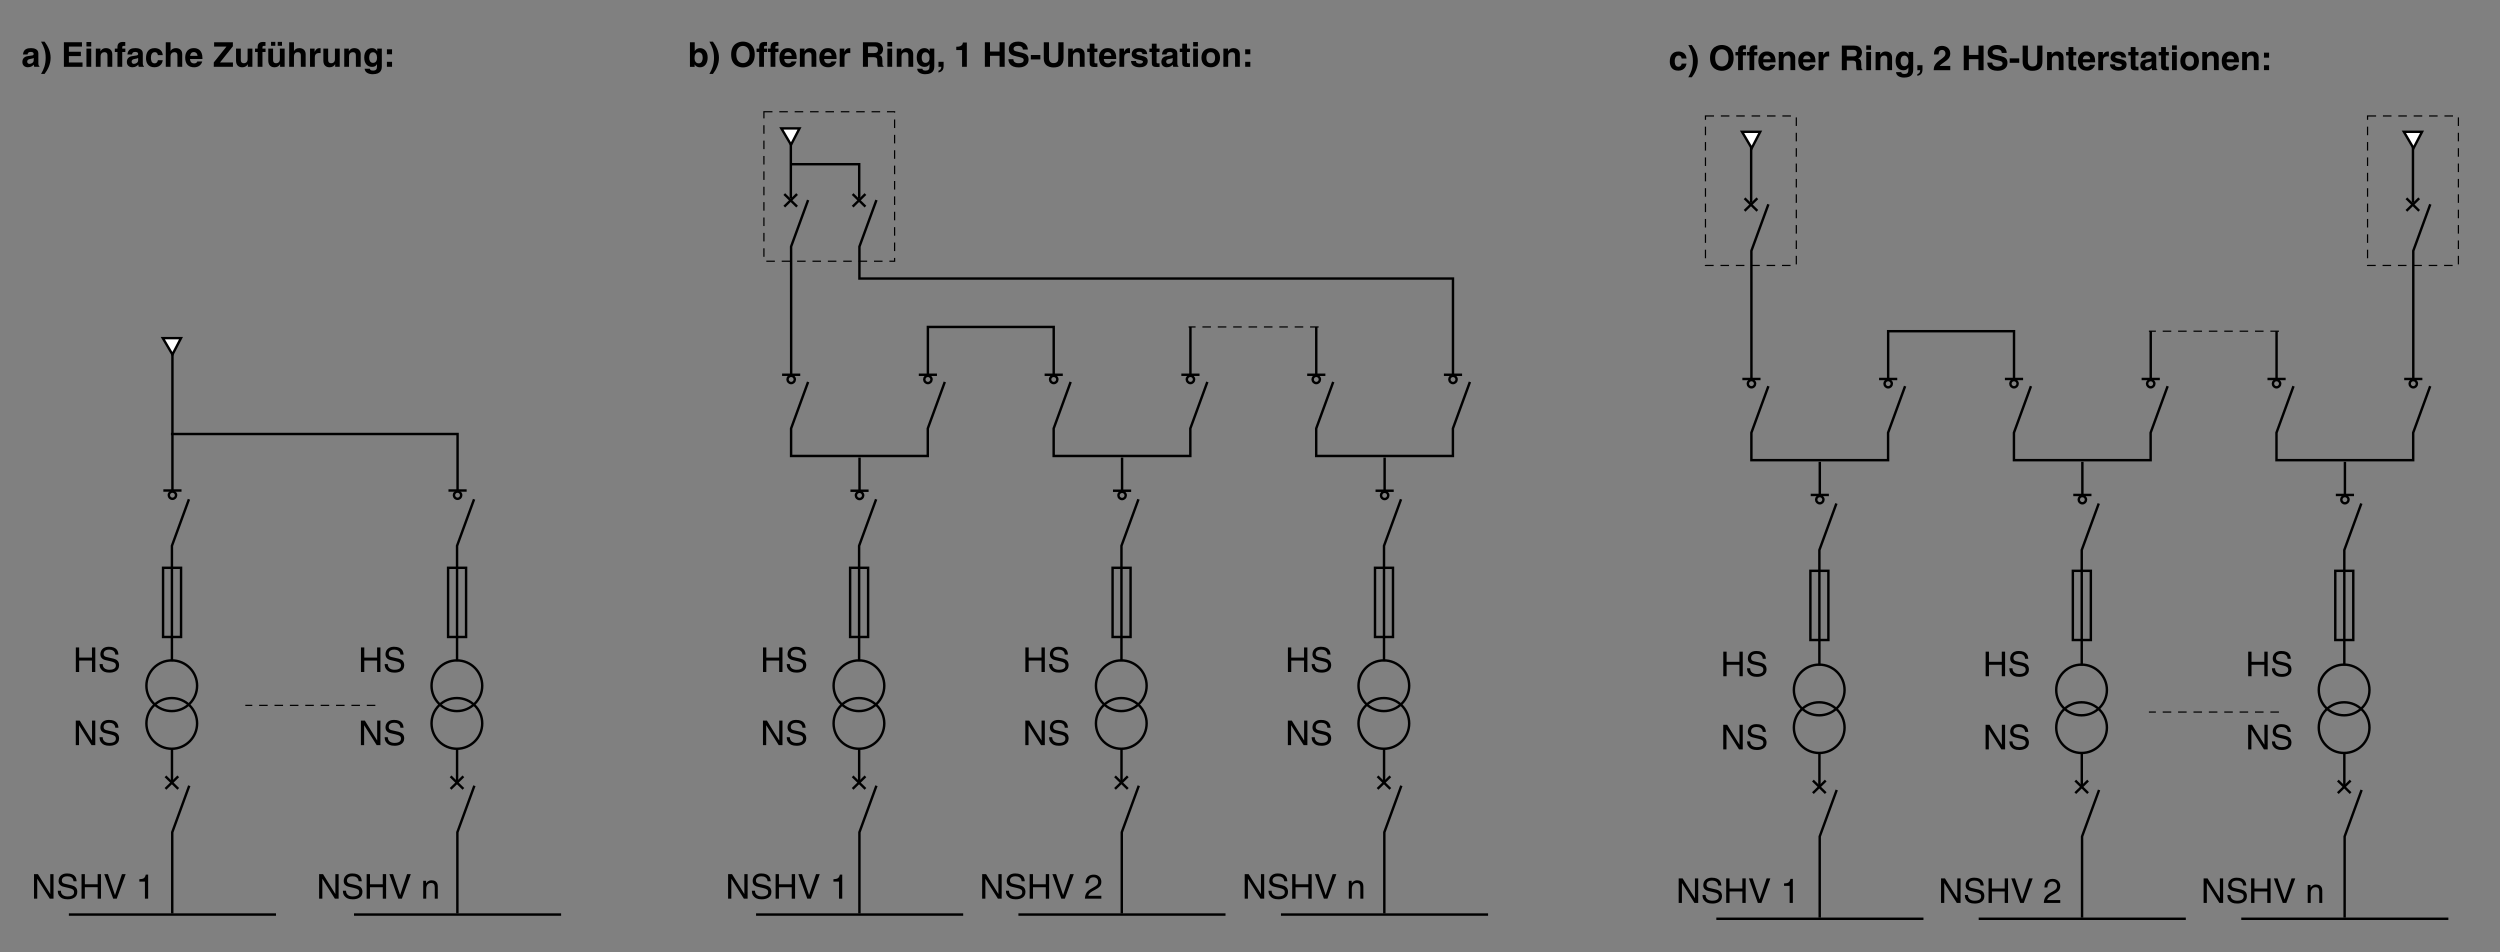 <?xml version="1.0" encoding="utf-8"?>
<!-- Generator: Adobe Illustrator 15.0.0, SVG Export Plug-In . SVG Version: 6.00 Build 0)  -->
<!DOCTYPE svg PUBLIC "-//W3C//DTD SVG 1.1//EN" "http://www.w3.org/Graphics/SVG/1.1/DTD/svg11.dtd">
<svg version="1.1" xmlns="http://www.w3.org/2000/svg" xmlns:xlink="http://www.w3.org/1999/xlink" x="0px" y="0px" width="1024px"
	 height="390px" viewBox="0 0 1024 390" style="enable-background:new 0 0 1024 390;" xml:space="preserve">
<rect x="0" y="0" width="1024" height="390" fill="#808080" stroke="none"/>
<style type="text/css">
<![CDATA[
	.st0{fill:none;stroke:#000000;stroke-width:0.5;stroke-miterlimit:3.864;stroke-dasharray:3.5,2.8;}
	.st1{fill:none;stroke:#000000;stroke-miterlimit:2.414;}
	.st2{fill:#FFFFFF;stroke:#000000;stroke-miterlimit:3.864;}
	.st3{fill:none;stroke:#000000;stroke-miterlimit:3.864;}
	.st4{fill:none;stroke:#000000;stroke-linecap:square;stroke-linejoin:bevel;stroke-miterlimit:2.414;}
]]>
</style>
<g id="Calque_1">
	<g>
		<line class="st3" x1="70.44" y1="306.69" x2="70.44" y2="320.55"/>
		<path class="st3" d="M59.97,280.88c0-5.73,4.65-10.38,10.38-10.38c5.73,0,10.38,4.64,10.38,10.38c0,5.73-4.65,10.38-10.38,10.38
			C64.62,291.26,59.97,286.61,59.97,280.88L59.97,280.88z"/>
		<path class="st3" d="M59.97,296.31c0-5.73,4.65-10.38,10.38-10.38c5.73,0,10.38,4.64,10.38,10.38c0,5.73-4.65,10.38-10.38,10.38
			C64.62,306.69,59.97,302.04,59.97,296.31L59.97,296.31z"/>
		<line class="st3" x1="67.77" y1="323.13" x2="73.01" y2="317.99"/>
		<line class="st3" x1="73.01" y1="323.13" x2="67.77" y2="317.99"/>
	</g>
	<polyline class="st3" points="77.52,321.83 70.55,340.9 70.55,374.15 	"/>
	<polyline class="st3" points="77.39,204.5 70.42,223.57 70.42,270.82 	"/>
	<g>
		<line class="st4" x1="70.63" y1="201.04" x2="70.63" y2="142.85"/>
		<line class="st1" x1="66.91" y1="200.91" x2="74.35" y2="200.91"/>
		<path class="st1" d="M70.63,201.34c0.82,0,1.49,0.67,1.49,1.49c0,0.82-0.66,1.49-1.49,1.49c-0.82,0-1.48-0.67-1.48-1.49
			C69.14,202.01,69.81,201.34,70.63,201.34z"/>
	</g>
	<line class="st2" x1="28.21" y1="374.6" x2="113.05" y2="374.6"/>
	<g>
		<line class="st3" x1="187.22" y1="306.69" x2="187.22" y2="320.55"/>
		<path class="st3" d="M176.76,280.88c0-5.73,4.65-10.38,10.38-10.38c5.73,0,10.38,4.64,10.38,10.38c0,5.73-4.65,10.38-10.38,10.38
			C181.4,291.26,176.76,286.61,176.76,280.88L176.76,280.88z"/>
		<path class="st3" d="M176.76,296.31c0-5.73,4.65-10.38,10.38-10.38c5.73,0,10.38,4.64,10.38,10.38c0,5.73-4.65,10.38-10.38,10.38
			C181.4,306.69,176.76,302.04,176.76,296.31L176.76,296.31z"/>
		<line class="st3" x1="184.56" y1="323.13" x2="189.8" y2="317.99"/>
		<line class="st3" x1="189.8" y1="323.13" x2="184.56" y2="317.99"/>
	</g>
	<polyline class="st3" points="194.31,321.83 187.34,340.9 187.34,374.15 	"/>
	<polyline class="st3" points="194.18,204.5 187.21,223.57 187.21,270.82 	"/>
	<g>
		<polyline class="st1" points="187.42,201.04 187.42,177.77 70.02,177.77 		"/>
		<line class="st1" x1="183.69" y1="200.91" x2="191.14" y2="200.91"/>
		<path class="st1" d="M187.41,201.34c0.82,0,1.49,0.67,1.49,1.49c0,0.82-0.66,1.49-1.49,1.49c-0.82,0-1.48-0.67-1.48-1.49
			C185.93,202.01,186.6,201.34,187.41,201.34z"/>
	</g>
	<line class="st2" x1="145" y1="374.6" x2="229.83" y2="374.6"/>
	<polygon class="st2" points="66.69,138.5 70.64,145.21 74.13,138.5 66.69,138.5 	"/>
	<g>
		<line class="st3" x1="351.91" y1="306.69" x2="351.91" y2="320.55"/>
		<path class="st3" d="M341.44,280.88c0-5.73,4.64-10.38,10.38-10.38c5.73,0,10.38,4.64,10.38,10.38c0,5.73-4.64,10.38-10.38,10.38
			C346.08,291.26,341.44,286.61,341.44,280.88L341.44,280.88z"/>
		<path class="st3" d="M341.44,296.31c0-5.73,4.64-10.38,10.38-10.38c5.73,0,10.38,4.64,10.38,10.38c0,5.73-4.64,10.38-10.38,10.38
			C346.08,306.69,341.44,302.04,341.44,296.31L341.44,296.31z"/>
		<line class="st3" x1="349.24" y1="323.13" x2="354.48" y2="317.99"/>
		<line class="st3" x1="354.48" y1="323.13" x2="349.24" y2="317.99"/>
	</g>
	<polyline class="st3" points="358.99,321.83 352.02,340.9 352.02,374.15 	"/>
	<polyline class="st3" points="358.86,204.5 351.89,223.57 351.89,270.82 	"/>
	<line class="st2" x1="309.68" y1="374.6" x2="394.52" y2="374.6"/>
	<polyline class="st3" points="331,156.44 324.03,175.51 324.03,186.76 380.02,186.76 380.02,175.51 386.99,156.44 	"/>
	<g>
		<line class="st1" x1="352.06" y1="187.42" x2="352.06" y2="201.13"/>
		<line class="st1" x1="348.34" y1="201" x2="355.78" y2="201"/>
		<path class="st1" d="M352.06,201.43c0.82,0,1.49,0.67,1.49,1.49c0,0.82-0.66,1.49-1.49,1.49c-0.82,0-1.48-0.67-1.48-1.49
			C350.57,202.1,351.24,201.43,352.06,201.43z"/>
	</g>
	<line class="st1" x1="376.34" y1="153.5" x2="383.78" y2="153.5"/>
	<path class="st1" d="M380.06,153.93c0.82,0,1.49,0.67,1.49,1.49c0,0.82-0.66,1.49-1.49,1.49c-0.82,0-1.48-0.67-1.48-1.49
		C378.57,154.6,379.24,153.93,380.06,153.93z"/>
	<g>
		<polyline class="st1" points="324.06,153.63 324.05,114.09 324.03,101.01 331,81.94 		"/>
		<line class="st1" x1="320.34" y1="153.5" x2="327.78" y2="153.5"/>
		<path class="st1" d="M324.06,153.93c0.82,0,1.49,0.67,1.49,1.49c0,0.82-0.66,1.49-1.49,1.49c-0.82,0-1.48-0.67-1.48-1.49
			C322.57,154.6,323.24,153.93,324.06,153.93z"/>
	</g>
	<g>
		<line class="st3" x1="459.37" y1="306.69" x2="459.37" y2="320.55"/>
		<path class="st3" d="M448.9,280.88c0-5.73,4.65-10.38,10.38-10.38c5.73,0,10.38,4.64,10.38,10.38c0,5.73-4.65,10.38-10.38,10.38
			C453.54,291.26,448.9,286.61,448.9,280.88L448.9,280.88z"/>
		<path class="st3" d="M448.9,296.31c0-5.73,4.65-10.38,10.38-10.38c5.73,0,10.38,4.64,10.38,10.38c0,5.73-4.65,10.38-10.38,10.38
			C453.54,306.69,448.9,302.04,448.9,296.31L448.9,296.31z"/>
		<line class="st3" x1="456.7" y1="323.13" x2="461.94" y2="317.99"/>
		<line class="st3" x1="461.94" y1="323.13" x2="456.7" y2="317.99"/>
	</g>
	<polyline class="st3" points="466.45,321.83 459.48,340.9 459.48,374.15 	"/>
	<polyline class="st3" points="466.32,204.5 459.35,223.57 459.35,270.82 	"/>
	<line class="st2" x1="417.14" y1="374.6" x2="501.97" y2="374.6"/>
	<polyline class="st3" points="438.54,156.44 431.58,175.51 431.58,186.76 487.56,186.76 487.56,175.51 494.53,156.44 	"/>
	<g>
		<line class="st1" x1="459.6" y1="187.42" x2="459.6" y2="201.13"/>
		<line class="st1" x1="455.88" y1="201" x2="463.32" y2="201"/>
		<path class="st1" d="M459.6,201.43c0.82,0,1.49,0.67,1.49,1.49c0,0.82-0.66,1.49-1.49,1.49c-0.82,0-1.48-0.67-1.48-1.49
			C458.11,202.1,458.78,201.43,459.6,201.43z"/>
	</g>
	<line class="st1" x1="483.88" y1="153.5" x2="491.32" y2="153.5"/>
	<path class="st1" d="M487.6,153.93c0.82,0,1.49,0.67,1.49,1.49c0,0.82-0.66,1.49-1.49,1.49c-0.82,0-1.48-0.67-1.48-1.49
		C486.11,154.6,486.78,153.93,487.6,153.93z"/>
	<polyline class="st1" points="431.6,153.63 431.6,133.92 413.21,133.92 398.41,133.92 380.06,133.92 380.06,153.63 	"/>
	<line class="st1" x1="427.88" y1="153.5" x2="435.32" y2="153.5"/>
	<path class="st1" d="M431.6,153.93c0.82,0,1.49,0.67,1.49,1.49c0,0.82-0.66,1.49-1.49,1.49c-0.82,0-1.48-0.67-1.48-1.49
		C430.11,154.6,430.78,153.93,431.6,153.93z"/>
	<g>
		<line class="st3" x1="566.91" y1="306.69" x2="566.91" y2="320.55"/>
		<path class="st3" d="M556.44,280.88c0-5.73,4.65-10.38,10.38-10.38c5.73,0,10.38,4.64,10.38,10.38c0,5.73-4.65,10.38-10.38,10.38
			C561.09,291.26,556.44,286.61,556.44,280.88L556.44,280.88z"/>
		<path class="st3" d="M556.44,296.31c0-5.73,4.65-10.38,10.38-10.38c5.73,0,10.38,4.64,10.38,10.38c0,5.73-4.65,10.38-10.38,10.38
			C561.09,306.69,556.44,302.04,556.44,296.31L556.44,296.31z"/>
		<line class="st3" x1="564.24" y1="323.13" x2="569.48" y2="317.99"/>
		<line class="st3" x1="569.48" y1="323.13" x2="564.24" y2="317.99"/>
	</g>
	<polyline class="st3" points="573.99,321.83 567.02,340.9 567.02,374.15 	"/>
	<polyline class="st3" points="573.86,204.5 566.89,223.57 566.89,270.82 	"/>
	<line class="st2" x1="524.68" y1="374.6" x2="609.52" y2="374.6"/>
	<polyline class="st3" points="546.09,156.44 539.12,175.51 539.12,186.76 595.11,186.76 595.11,175.51 602.08,156.44 	"/>
	<g>
		<line class="st1" x1="567.14" y1="187.42" x2="567.14" y2="201.13"/>
		<line class="st1" x1="563.42" y1="201" x2="570.87" y2="201"/>
		<path class="st1" d="M567.14,201.43c0.82,0,1.49,0.67,1.49,1.49c0,0.82-0.66,1.49-1.49,1.49c-0.82,0-1.48-0.67-1.48-1.49
			C565.66,202.1,566.32,201.43,567.14,201.43z"/>
	</g>
	<g>
		<polyline class="st1" points="595.14,153.63 595.14,114.09 352.02,114.09 352.02,101.01 358.99,81.94 		"/>
		<line class="st1" x1="591.42" y1="153.5" x2="598.87" y2="153.5"/>
		<path class="st1" d="M595.14,153.93c0.82,0,1.49,0.67,1.49,1.49c0,0.82-0.66,1.49-1.49,1.49c-0.82,0-1.48-0.67-1.48-1.49
			C593.66,154.6,594.32,153.93,595.14,153.93z"/>
	</g>
	<line class="st1" x1="487.6" y1="133.92" x2="487.6" y2="153.63"/>
	<line class="st1" x1="539.14" y1="153.63" x2="539.14" y2="133.92"/>
	<line class="st0" x1="540.11" y1="133.92" x2="486.85" y2="133.92"/>
	<line class="st1" x1="535.42" y1="153.5" x2="542.87" y2="153.5"/>
	<path class="st1" d="M539.14,153.93c0.82,0,1.49,0.67,1.49,1.49c0,0.82-0.66,1.49-1.49,1.49c-0.82,0-1.48-0.67-1.48-1.49
		C537.66,154.6,538.32,153.93,539.14,153.93z"/>
	<rect x="312.9" y="45.77" class="st0" width="53.53" height="61.23"/>
	<line class="st3" x1="321.24" y1="84.63" x2="326.48" y2="79.49"/>
	<line class="st3" x1="326.48" y1="84.63" x2="321.24" y2="79.49"/>
	<line class="st3" x1="323.93" y1="81.3" x2="323.93" y2="56.42"/>
	<line class="st3" x1="349.24" y1="84.63" x2="354.48" y2="79.49"/>
	<line class="st3" x1="354.48" y1="84.63" x2="349.24" y2="79.49"/>
	<polyline class="st3" points="351.93,81.3 351.93,67.26 323.93,67.26 	"/>
	<line class="st0" x1="153.74" y1="288.92" x2="100.48" y2="288.92"/>
	<polygon class="st2" points="320.04,52.59 324,59.3 327.48,52.59 320.04,52.59 	"/>
</g>
<g id="Calque_2">
	<rect x="66.79" y="232.57" class="st3" width="7.37" height="28.34"/>
	<rect x="183.54" y="232.57" class="st3" width="7.37" height="28.34"/>
	<rect x="348.21" y="232.57" class="st3" width="7.37" height="28.34"/>
	<rect x="455.71" y="232.57" class="st3" width="7.37" height="28.34"/>
	<rect x="563.2" y="232.57" class="st3" width="7.37" height="28.34"/>
	<g>
		<g>
			<g>
				<line class="st3" x1="745.24" y1="308.42" x2="745.24" y2="322.29"/>
				<path class="st3" d="M734.77,282.61c0-5.73,4.64-10.38,10.38-10.38c5.73,0,10.38,4.64,10.38,10.38
					c0,5.73-4.64,10.38-10.38,10.38C739.41,292.99,734.77,288.35,734.77,282.61L734.77,282.61z"/>
				<path class="st3" d="M734.77,298.04c0-5.73,4.64-10.38,10.38-10.38c5.73,0,10.38,4.64,10.38,10.38
					c0,5.73-4.64,10.38-10.38,10.38C739.41,308.42,734.77,303.78,734.77,298.04L734.77,298.04z"/>
				<line class="st3" x1="742.57" y1="324.86" x2="747.81" y2="319.72"/>
				<line class="st3" x1="747.81" y1="324.86" x2="742.57" y2="319.72"/>
			</g>
			<polyline class="st3" points="752.32,323.57 745.35,342.63 745.35,375.89 			"/>
			<polyline class="st3" points="752.19,206.23 745.22,225.3 745.22,272.55 			"/>
			<line class="st2" x1="703.01" y1="376.33" x2="787.85" y2="376.33"/>
			<polyline class="st3" points="724.34,158.17 717.37,177.24 717.37,188.49 773.36,188.49 773.36,177.24 780.33,158.17 			"/>
			<g>
				<line class="st1" x1="745.39" y1="189.16" x2="745.39" y2="202.86"/>
				<line class="st1" x1="741.67" y1="202.73" x2="749.11" y2="202.73"/>
				<path class="st1" d="M745.39,203.17c0.82,0,1.49,0.67,1.49,1.49s-0.66,1.49-1.49,1.49c-0.82,0-1.48-0.67-1.48-1.49
					S744.57,203.17,745.39,203.17z"/>
			</g>
			<line class="st1" x1="769.67" y1="155.23" x2="777.11" y2="155.23"/>
			<path class="st1" d="M773.39,155.67c0.82,0,1.49,0.67,1.49,1.49s-0.66,1.49-1.49,1.49c-0.82,0-1.48-0.67-1.48-1.49
				S772.57,155.67,773.39,155.67z"/>
			<g>
				<polyline class="st1" points="717.39,155.36 717.38,115.83 717.37,102.74 724.34,83.67 				"/>
				<line class="st1" x1="713.67" y1="155.23" x2="721.11" y2="155.23"/>
				<path class="st1" d="M717.39,155.67c0.82,0,1.49,0.67,1.49,1.49s-0.66,1.49-1.49,1.49c-0.82,0-1.48-0.67-1.48-1.49
					S716.57,155.67,717.39,155.67z"/>
			</g>
			<g>
				<line class="st3" x1="852.7" y1="308.42" x2="852.7" y2="322.29"/>
				<path class="st3" d="M842.23,282.61c0-5.73,4.65-10.38,10.38-10.38c5.73,0,10.38,4.64,10.38,10.38
					c0,5.73-4.65,10.38-10.38,10.38C846.88,292.99,842.23,288.35,842.23,282.61L842.23,282.61z"/>
				<path class="st3" d="M842.23,298.04c0-5.73,4.65-10.38,10.38-10.38c5.73,0,10.38,4.64,10.38,10.38
					c0,5.73-4.65,10.38-10.38,10.38C846.88,308.42,842.23,303.78,842.23,298.04L842.23,298.04z"/>
				<line class="st3" x1="850.04" y1="324.86" x2="855.27" y2="319.72"/>
				<line class="st3" x1="855.27" y1="324.86" x2="850.04" y2="319.72"/>
			</g>
			<polyline class="st3" points="859.78,323.57 852.81,342.63 852.81,375.89 			"/>
			<polyline class="st3" points="859.65,206.23 852.68,225.3 852.68,272.55 			"/>
			<line class="st2" x1="810.47" y1="376.33" x2="895.31" y2="376.33"/>
			<polyline class="st3" points="831.88,158.17 824.91,177.24 824.91,188.49 880.9,188.49 880.9,177.24 887.87,158.17 			"/>
			<g>
				<line class="st1" x1="852.94" y1="189.16" x2="852.94" y2="202.86"/>
				<line class="st1" x1="849.21" y1="202.73" x2="856.66" y2="202.73"/>
				<path class="st1" d="M852.93,203.17c0.82,0,1.49,0.67,1.49,1.49s-0.66,1.49-1.49,1.49c-0.82,0-1.48-0.67-1.48-1.49
					S852.12,203.17,852.93,203.17z"/>
			</g>
			<line class="st1" x1="877.21" y1="155.23" x2="884.66" y2="155.23"/>
			<path class="st1" d="M880.93,155.67c0.82,0,1.49,0.67,1.49,1.49s-0.66,1.49-1.49,1.49c-0.82,0-1.48-0.67-1.48-1.49
				S880.12,155.67,880.93,155.67z"/>
			<polyline class="st1" points="824.94,155.36 824.94,135.66 806.54,135.66 791.75,135.66 773.39,135.66 773.39,155.36 			"/>
			<line class="st1" x1="821.21" y1="155.23" x2="828.66" y2="155.23"/>
			<path class="st1" d="M824.93,155.67c0.82,0,1.49,0.67,1.49,1.49s-0.66,1.49-1.49,1.49c-0.82,0-1.48-0.67-1.48-1.49
				S824.12,155.67,824.93,155.67z"/>
			<g>
				<line class="st3" x1="960.24" y1="308.42" x2="960.24" y2="322.29"/>
				<path class="st3" d="M949.77,282.61c0-5.73,4.65-10.38,10.38-10.38c5.73,0,10.38,4.64,10.38,10.38
					c0,5.73-4.65,10.38-10.38,10.38C954.42,292.99,949.77,288.35,949.77,282.61L949.77,282.61z"/>
				<path class="st3" d="M949.77,298.04c0-5.73,4.65-10.38,10.38-10.38c5.73,0,10.38,4.64,10.38,10.38
					c0,5.73-4.65,10.38-10.38,10.38C954.42,308.42,949.77,303.78,949.77,298.04L949.77,298.04z"/>
				<line class="st3" x1="957.58" y1="324.86" x2="962.81" y2="319.72"/>
				<line class="st3" x1="962.81" y1="324.86" x2="957.58" y2="319.72"/>
			</g>
			<polyline class="st3" points="967.32,323.57 960.36,342.63 960.36,375.89 			"/>
			<polyline class="st3" points="967.2,206.23 960.23,225.3 960.23,272.55 			"/>
			<line class="st2" x1="918.02" y1="376.33" x2="1002.85" y2="376.33"/>
			<polyline class="st3" points="939.42,158.17 932.45,177.24 932.45,188.49 988.44,188.49 988.44,177.24 995.41,158.17 			"/>
			<g>
				<line class="st1" x1="960.48" y1="189.16" x2="960.48" y2="202.86"/>
				<line class="st1" x1="956.76" y1="202.73" x2="964.2" y2="202.73"/>
				<path class="st1" d="M960.47,203.17c0.82,0,1.49,0.67,1.49,1.49s-0.66,1.49-1.49,1.49c-0.82,0-1.48-0.67-1.48-1.49
					S959.66,203.17,960.47,203.17z"/>
			</g>
			<g>
				<polyline class="st1" points="988.48,155.36 988.48,115.83 988.48,115.83 988.48,102.74 995.45,83.67 				"/>
				<line class="st1" x1="984.76" y1="155.23" x2="992.2" y2="155.23"/>
				<path class="st1" d="M988.47,155.67c0.82,0,1.49,0.67,1.49,1.49s-0.66,1.49-1.49,1.49c-0.82,0-1.48-0.67-1.48-1.49
					S987.66,155.67,988.47,155.67z"/>
			</g>
			<line class="st1" x1="880.94" y1="135.66" x2="880.94" y2="155.36"/>
			<line class="st1" x1="932.48" y1="155.36" x2="932.48" y2="135.66"/>
			<line class="st0" x1="933.45" y1="135.66" x2="880.19" y2="135.66"/>
			<line class="st0" x1="933.45" y1="291.66" x2="880.19" y2="291.66"/>
			<line class="st1" x1="928.76" y1="155.23" x2="936.2" y2="155.23"/>
			<path class="st1" d="M932.47,155.67c0.82,0,1.49,0.67,1.49,1.49s-0.66,1.49-1.49,1.49c-0.82,0-1.48-0.67-1.48-1.49
				S931.66,155.67,932.47,155.67z"/>
			<rect x="698.56" y="47.5" class="st0" width="37.21" height="61.23"/>
			<rect x="969.75" y="47.5" class="st0" width="37.21" height="61.23"/>
			<line class="st3" x1="714.58" y1="86.36" x2="719.81" y2="81.22"/>
			<line class="st3" x1="719.81" y1="86.36" x2="714.58" y2="81.22"/>
			<line class="st3" x1="717.27" y1="83.03" x2="717.27" y2="58.16"/>
			<polygon class="st2" points="713.54,53.99 717.5,60.7 720.98,53.99 713.54,53.99 			"/>
			<line class="st3" x1="985.66" y1="86.36" x2="990.89" y2="81.22"/>
			<line class="st3" x1="990.89" y1="86.36" x2="985.66" y2="81.22"/>
			<line class="st3" x1="988.35" y1="83.03" x2="988.35" y2="58.16"/>
			<polygon class="st2" points="984.63,53.99 988.58,60.7 992.06,53.99 984.63,53.99 			"/>
		</g>
		<rect x="741.54" y="233.81" class="st3" width="7.37" height="28.34"/>
		<rect x="849.04" y="233.81" class="st3" width="7.37" height="28.34"/>
		<rect x="956.53" y="233.81" class="st3" width="7.37" height="28.34"/>
	</g>
</g>
<g id="Texte">
	<g>
		<g>
			<g>
				<path d="M690.8,26.03c-0.07,0.77-0.67,2.91-3.4,2.91c-2.8,0-3.45-2.14-3.45-3.71c0-2.41,1.05-4.13,3.57-4.13
					c1.18,0,3.11,0.53,3.29,2.86h-1.99c-0.08-0.49-0.39-1.26-1.3-1.2c-1.23,0-1.55,1.23-1.55,2.16c0,0.81,0.03,2.42,1.51,2.42
					c1,0,1.33-0.95,1.33-1.3H690.8z"/>
				<path d="M692.96,18.46c1.25,1.68,2.46,3.84,2.46,6.57s-1.16,4.89-2.46,6.63h-1.44c1.08-1.83,1.89-3.73,1.89-6.63
					s-0.87-4.79-1.89-6.57H692.96z"/>
				<path d="M705.26,18.42c1.33,0,4.83,0.57,4.83,5.29c0,4.72-3.5,5.29-4.83,5.29c-1.33,0-4.83-0.57-4.83-5.29
					C700.43,19,703.93,18.42,705.26,18.42z M705.26,27.23c1.13,0,2.73-0.7,2.73-3.52s-1.6-3.52-2.73-3.52s-2.73,0.7-2.73,3.52
					S704.12,27.23,705.26,27.23z"/>
				<path d="M713.88,28.74h-1.96v-6.05h-1.08v-1.4h1.08v-0.6c0-1.54,0.84-2.13,2.19-2.13c0.57,0,0.84,0.01,1.01,0.03v1.58h-0.55
					c-0.67,0-0.69,0.21-0.69,0.83v0.29h1.27v1.4h-1.27V28.74z"/>
				<path d="M718.54,28.74h-1.96v-6.05h-1.08v-1.4h1.08v-0.6c0-1.54,0.84-2.13,2.19-2.13c0.57,0,0.84,0.01,1.01,0.03v1.58h-0.55
					c-0.67,0-0.69,0.21-0.69,0.83v0.29h1.27v1.4h-1.27V28.74z"/>
				<path d="M727.2,26.56c-0.52,1.79-2,2.38-3.28,2.38c-2.1,0-3.71-1.01-3.71-4.08c0-0.9,0.31-3.77,3.57-3.77
					c1.47,0,3.5,0.7,3.5,4.1v0.35h-5.11c0.06,0.56,0.17,1.82,1.75,1.82c0.55,0,1.11-0.28,1.26-0.81H727.2z M725.26,24.28
					c-0.11-1.2-0.88-1.57-1.51-1.57c-0.92,0-1.42,0.59-1.53,1.57H725.26z"/>
				<path d="M735.32,28.74h-1.96v-4.52c0-0.55-0.03-1.47-1.28-1.47c-0.87,0-1.54,0.59-1.54,1.72v4.27h-1.96v-7.45h1.88v1.09h0.03
					c0.27-0.45,0.83-1.29,2.24-1.29c1.46,0,2.59,0.85,2.59,2.49V28.74z"/>
				<path d="M743.54,26.56c-0.52,1.79-2,2.38-3.28,2.38c-2.1,0-3.71-1.01-3.71-4.08c0-0.9,0.31-3.77,3.57-3.77
					c1.47,0,3.5,0.7,3.5,4.1v0.35h-5.11c0.06,0.56,0.17,1.82,1.75,1.82c0.55,0,1.11-0.28,1.26-0.81H743.54z M741.6,24.28
					c-0.11-1.2-0.88-1.57-1.51-1.57c-0.92,0-1.42,0.59-1.53,1.57H741.6z"/>
				<path d="M744.9,21.29h1.88v1.29h0.03c0.41-0.76,0.85-1.48,2.04-1.48c0.13,0,0.25,0.01,0.38,0.03v1.99
					c-0.17-0.03-0.38-0.03-0.56-0.03c-1.53,0-1.81,0.95-1.81,1.78v3.88h-1.96V21.29z"/>
				<path d="M754.41,18.69h5.08c2.68,0,3.17,1.98,3.17,2.84c0,1.11-0.56,2.06-1.56,2.4c0.83,0.36,1.28,0.67,1.28,2.55
					c0,1.47,0,1.83,0.45,2v0.27h-2.33c-0.14-0.48-0.22-0.99-0.22-2.03c0-1.37-0.08-1.9-1.64-1.9h-2.17v3.94h-2.06V18.69z
					 M758.93,23.11c1.09,0,1.63-0.38,1.63-1.37c0-0.53-0.24-1.32-1.47-1.32h-2.62v2.69H758.93z"/>
				<path d="M766.38,20.41h-1.96v-1.82h1.96V20.41z M766.38,21.29v7.45h-1.96v-7.45H766.38z"/>
				<path d="M774.99,28.74h-1.96v-4.52c0-0.55-0.03-1.47-1.28-1.47c-0.87,0-1.54,0.59-1.54,1.72v4.27h-1.96v-7.45h1.88v1.09h0.03
					c0.27-0.45,0.83-1.29,2.24-1.29c1.46,0,2.59,0.85,2.59,2.49V28.74z"/>
				<path d="M783.64,21.29v7.06c0,1.29-0.1,3.43-3.77,3.43c-1.54,0-3.17-0.66-3.25-2.24h2.13c0.08,0.38,0.24,0.76,1.37,0.76
					c1.05,0,1.55-0.5,1.55-1.71v-0.9l-0.03-0.03c-0.32,0.57-0.81,1.12-1.99,1.12c-1.79,0-3.21-1.25-3.21-3.85
					c0-2.58,1.46-3.84,3.1-3.84c1.39,0,1.95,0.81,2.18,1.3h0.03v-1.11H783.64z M780.03,27.13c1.33,0,1.67-1.13,1.67-2.16
					c0-1.2-0.59-2.19-1.68-2.19c-0.73,0-1.54,0.53-1.54,2.27C778.48,26.01,778.87,27.13,780.03,27.13z"/>
				<path d="M787.45,28.46c0,1.72-0.9,2.35-2.09,2.63h-0.01v-0.74c0.53-0.18,1.11-0.43,1.18-1.61h-1.18V26.7h2.1V28.46z"/>
				<path d="M792.15,22.31c0-3.24,2.37-3.52,3.25-3.52c1.91,0,3.42,1.12,3.42,3.14c0,1.71-1.11,2.58-2.07,3.24
					c-1.32,0.92-2,1.37-2.23,1.83h4.31v1.74h-6.79c0.07-1.16,0.15-2.38,2.31-3.95c1.79-1.3,2.51-1.81,2.51-2.93
					c0-0.66-0.42-1.41-1.37-1.41c-1.37,0-1.41,1.13-1.43,1.86H792.15z"/>
				<path d="M806.45,24.23v4.51h-2.1V18.69h2.1v3.81h3.92v-3.81h2.1v10.06h-2.1v-4.51H806.45z"/>
				<path d="M816.02,25.65c0.01,0.56,0.29,1.63,2.13,1.63c1,0,2.1-0.24,2.1-1.3c0-0.78-0.76-0.99-1.82-1.25l-1.08-0.25
					c-1.63-0.38-3.19-0.74-3.19-2.96c0-1.12,0.6-3.1,3.87-3.1c3.08,0,3.91,2.02,3.92,3.25h-2.02c-0.06-0.45-0.22-1.51-2.06-1.51
					c-0.8,0-1.75,0.29-1.75,1.2c0,0.78,0.64,0.95,1.06,1.05l2.45,0.6c1.37,0.34,2.63,0.9,2.63,2.7c0,3.03-3.08,3.29-3.96,3.29
					c-3.67,0-4.3-2.12-4.3-3.36H816.02z"/>
				<path d="M827.08,25.73h-3.91v-1.82h3.91V25.73z"/>
				<path d="M836.58,25.23c0,2.65-1.6,3.78-4.13,3.78c-0.92,0-2.3-0.22-3.19-1.22c-0.55-0.62-0.76-1.43-0.78-2.44v-6.67h2.14v6.53
					c0,1.4,0.81,2.02,1.79,2.02c1.44,0,2.03-0.7,2.03-1.92v-6.63h2.14V25.23z"/>
				<path d="M845.22,28.74h-1.96v-4.52c0-0.55-0.03-1.47-1.28-1.47c-0.87,0-1.54,0.59-1.54,1.72v4.27h-1.96v-7.45h1.88v1.09h0.03
					c0.27-0.45,0.83-1.29,2.24-1.29c1.46,0,2.59,0.85,2.59,2.49V28.74z"/>
				<path d="M849.23,21.29h1.22v1.4h-1.22v4.05c0,0.43,0.01,0.6,0.81,0.6c0.13,0,0.27-0.01,0.41-0.03v1.48
					c-0.31,0.01-0.62,0.03-0.92,0.03h-0.25c-1.69,0-2-0.64-2-1.61v-4.52h-1.01v-1.4h1.01v-2.02h1.96V21.29z"/>
				<path d="M858.1,26.56c-0.52,1.79-2,2.38-3.28,2.38c-2.1,0-3.71-1.01-3.71-4.08c0-0.9,0.31-3.77,3.57-3.77
					c1.47,0,3.5,0.7,3.5,4.1v0.35h-5.11c0.06,0.56,0.17,1.82,1.75,1.82c0.55,0,1.11-0.28,1.26-0.81H858.1z M856.16,24.28
					c-0.11-1.2-0.88-1.57-1.51-1.57c-0.92,0-1.42,0.59-1.53,1.57H856.16z"/>
				<path d="M859.46,21.29h1.88v1.29h0.03c0.41-0.76,0.85-1.48,2.04-1.48c0.13,0,0.25,0.01,0.38,0.03v1.99
					c-0.17-0.03-0.38-0.03-0.56-0.03c-1.53,0-1.81,0.95-1.81,1.78v3.88h-1.96V21.29z"/>
				<path d="M868.93,23.56c-0.08-0.48-0.25-0.98-1.32-0.98c-1.06,0-1.2,0.41-1.2,0.73c0,1.18,4.66,0.32,4.66,3.07
					c0,2.17-2.1,2.56-3.26,2.56c-1.69,0-3.53-0.59-3.59-2.58h2.02c0,0.63,0.39,1.09,1.63,1.09c1.01,0,1.25-0.49,1.25-0.77
					c0-1.25-4.62-0.31-4.62-3.1c0-1.09,0.69-2.49,3.01-2.49c1.46,0,3.19,0.36,3.35,2.47H868.93z"/>
				<path d="M874.7,21.29h1.22v1.4h-1.22v4.05c0,0.43,0.01,0.6,0.81,0.6c0.13,0,0.27-0.01,0.41-0.03v1.48
					c-0.31,0.01-0.62,0.03-0.92,0.03h-0.25c-1.69,0-2-0.64-2-1.61v-4.52h-1.01v-1.4h1.01v-2.02h1.96V21.29z"/>
				<path d="M883.2,27.29c0,0.88,0.2,1.08,0.43,1.16v0.29h-2.12c-0.11-0.35-0.14-0.46-0.18-0.88c-0.45,0.46-1.08,1.08-2.41,1.08
					c-1.12,0-2.27-0.63-2.27-2.17c0-1.46,0.92-2.2,2.17-2.38l1.77-0.27c0.31-0.04,0.69-0.17,0.69-0.59c0-0.83-0.78-0.87-1.29-0.87
					c-0.98,0-1.15,0.6-1.21,1.04h-1.89c0.22-2.28,1.81-2.6,3.33-2.6c1.05,0,2.97,0.32,2.97,2.16V27.29z M881.28,25.12
					c-0.2,0.15-0.52,0.28-1.33,0.41c-0.73,0.13-1.33,0.31-1.33,1.12c0,0.69,0.53,0.9,0.91,0.9c0.87,0,1.75-0.56,1.75-1.47V25.12z"/>
				<path d="M887.14,21.29h1.22v1.4h-1.22v4.05c0,0.43,0.01,0.6,0.81,0.6c0.13,0,0.27-0.01,0.41-0.03v1.48
					c-0.31,0.01-0.62,0.03-0.92,0.03h-0.25c-1.69,0-2-0.64-2-1.61v-4.52h-1.01v-1.4h1.01v-2.02h1.96V21.29z"/>
				<path d="M891.62,20.41h-1.96v-1.82h1.96V20.41z M891.62,21.29v7.45h-1.96v-7.45H891.62z"/>
				<path d="M896.87,28.94c-2,0-3.81-1.23-3.81-3.92s1.81-3.92,3.81-3.92s3.81,1.23,3.81,3.92S898.88,28.94,896.87,28.94z
					 M896.87,22.75c-1.51,0-1.79,1.32-1.79,2.27s0.28,2.27,1.79,2.27s1.79-1.32,1.79-2.27S898.39,22.75,896.87,22.75z"/>
				<path d="M908.79,28.74h-1.96v-4.52c0-0.55-0.03-1.47-1.28-1.47c-0.87,0-1.54,0.59-1.54,1.72v4.27h-1.96v-7.45h1.88v1.09h0.03
					c0.27-0.45,0.83-1.29,2.24-1.29c1.46,0,2.59,0.85,2.59,2.49V28.74z"/>
				<path d="M917.01,26.56c-0.52,1.79-2,2.38-3.28,2.38c-2.1,0-3.71-1.01-3.71-4.08c0-0.9,0.31-3.77,3.57-3.77
					c1.47,0,3.5,0.7,3.5,4.1v0.35h-5.11c0.06,0.56,0.17,1.82,1.75,1.82c0.55,0,1.11-0.28,1.26-0.81H917.01z M915.07,24.28
					c-0.11-1.2-0.88-1.57-1.51-1.57c-0.92,0-1.42,0.59-1.53,1.57H915.07z"/>
				<path d="M925.13,28.74h-1.96v-4.52c0-0.55-0.03-1.47-1.28-1.47c-0.87,0-1.54,0.59-1.54,1.72v4.27h-1.96v-7.45h1.88v1.09h0.03
					c0.27-0.45,0.83-1.29,2.24-1.29c1.46,0,2.59,0.85,2.59,2.49V28.74z"/>
				<path d="M929.42,23.62h-2.1v-2.04h2.1V23.62z M929.42,28.74h-2.1V26.7h2.1V28.74z"/>
			</g>
		</g>
	</g>
	<g>
		<g>
			<g>
				<path d="M694.26,359.78h1.32v10.06h-1.53l-5.11-8.12h-0.03v8.12h-1.32v-10.06h1.61l5.02,8.12h0.03V359.78z"/>
				<path d="M703.77,362.72c-0.07-1.56-1.36-2.05-2.49-2.05c-0.85,0-2.29,0.24-2.29,1.77c0,0.85,0.6,1.13,1.19,1.27l2.87,0.66
					c1.3,0.31,2.28,1.09,2.28,2.69c0,2.38-2.21,3.04-3.93,3.04c-1.86,0-2.59-0.56-3.04-0.97c-0.85-0.77-1.02-1.61-1.02-2.55h1.27
					c0,1.82,1.48,2.35,2.77,2.35c0.98,0,2.63-0.25,2.63-1.69c0-1.05-0.49-1.39-2.14-1.78l-2.06-0.48c-0.66-0.15-2.14-0.62-2.14-2.37
					c0-1.57,1.02-3.11,3.46-3.11c3.51,0,3.86,2.1,3.92,3.21H703.77z"/>
				<path d="M713.67,359.78h1.36v10.06h-1.36v-4.69h-5.25v4.69h-1.36v-10.06h1.36v4.16h5.25V359.78z"/>
				<path d="M723.62,359.78h1.52l-3.67,10.06h-1.44l-3.67-10.06h1.51l2.87,8.57h0.03L723.62,359.78z"/>
				<path d="M734.35,369.83h-1.32v-6.99h-2.29v-0.98c1.6-0.11,2.25-0.27,2.64-1.88h0.97V369.83z"/>
			</g>
		</g>
	</g>
	<g>
		<g>
			<g>
				<path d="M712.47,266.92h1.36v10.06h-1.36v-4.69h-5.25v4.69h-1.36v-10.06h1.36v4.16h5.25V266.92z"/>
				<path d="M722.02,269.86c-0.07-1.56-1.36-2.05-2.49-2.05c-0.85,0-2.29,0.24-2.29,1.77c0,0.85,0.6,1.13,1.19,1.27l2.87,0.66
					c1.3,0.31,2.28,1.09,2.28,2.69c0,2.38-2.21,3.04-3.93,3.04c-1.86,0-2.59-0.56-3.04-0.97c-0.85-0.77-1.02-1.61-1.02-2.55h1.27
					c0,1.82,1.48,2.35,2.77,2.35c0.98,0,2.63-0.25,2.63-1.69c0-1.05-0.49-1.39-2.14-1.78l-2.06-0.48c-0.66-0.15-2.14-0.62-2.14-2.37
					c0-1.57,1.02-3.11,3.46-3.11c3.51,0,3.86,2.1,3.92,3.21H722.02z"/>
			</g>
		</g>
	</g>
	<g>
		<g>
			<g>
				<path d="M712.51,296.88h1.32v10.06h-1.53l-5.11-8.12h-0.03v8.12h-1.32v-10.06h1.61l5.02,8.12h0.03V296.88z"/>
				<path d="M722.02,299.82c-0.07-1.56-1.36-2.05-2.49-2.05c-0.85,0-2.29,0.24-2.29,1.77c0,0.85,0.6,1.13,1.19,1.27l2.87,0.66
					c1.3,0.31,2.28,1.09,2.28,2.69c0,2.38-2.21,3.04-3.93,3.04c-1.86,0-2.59-0.56-3.04-0.97c-0.85-0.77-1.02-1.61-1.02-2.55h1.27
					c0,1.82,1.48,2.35,2.77,2.35c0.98,0,2.63-0.25,2.63-1.69c0-1.05-0.49-1.39-2.14-1.78l-2.06-0.48c-0.66-0.15-2.14-0.62-2.14-2.37
					c0-1.57,1.02-3.11,3.46-3.11c3.51,0,3.86,2.1,3.92,3.21H722.02z"/>
			</g>
		</g>
	</g>
	<g>
		<g>
			<g>
				<path d="M801.72,359.78h1.32v10.06h-1.53l-5.11-8.12h-0.03v8.12h-1.32v-10.06h1.61l5.02,8.12h0.03V359.78z"/>
				<path d="M811.23,362.72c-0.07-1.56-1.36-2.05-2.49-2.05c-0.85,0-2.29,0.24-2.29,1.77c0,0.85,0.6,1.13,1.19,1.27l2.87,0.66
					c1.3,0.31,2.28,1.09,2.28,2.69c0,2.38-2.21,3.04-3.93,3.04c-1.86,0-2.59-0.56-3.04-0.97c-0.85-0.77-1.02-1.61-1.02-2.55h1.27
					c0,1.82,1.48,2.35,2.77,2.35c0.98,0,2.63-0.25,2.63-1.69c0-1.05-0.49-1.39-2.14-1.78l-2.06-0.48c-0.66-0.15-2.14-0.62-2.14-2.37
					c0-1.57,1.02-3.11,3.46-3.11c3.51,0,3.86,2.1,3.92,3.21H811.23z"/>
				<path d="M821.13,359.78h1.36v10.06h-1.36v-4.69h-5.25v4.69h-1.36v-10.06h1.36v4.16h5.25V359.78z"/>
				<path d="M831.08,359.78h1.52l-3.67,10.06h-1.44l-3.67-10.06h1.51l2.87,8.57h0.03L831.08,359.78z"/>
				<path d="M837.4,363.52c0-3.21,2.34-3.53,3.4-3.53c1.71,0,3.08,1.11,3.08,2.94c0,1.77-1.16,2.51-2.63,3.29l-1.02,0.56
					c-1.34,0.74-1.64,1.51-1.69,1.89h5.34v1.16h-6.73c0.07-2.04,0.99-3.14,2.31-3.91l1.3-0.76c1.05-0.6,1.81-1.01,1.81-2.3
					c0-0.78-0.5-1.78-1.95-1.78c-1.86,0-1.95,1.74-1.99,2.42H837.4z"/>
			</g>
		</g>
	</g>
	<g>
		<g>
			<g>
				<path d="M819.93,266.92h1.36v10.06h-1.36v-4.69h-5.25v4.69h-1.36v-10.06h1.36v4.16h5.25V266.92z"/>
				<path d="M829.48,269.86c-0.07-1.56-1.36-2.05-2.49-2.05c-0.85,0-2.29,0.24-2.29,1.77c0,0.85,0.6,1.13,1.19,1.27l2.87,0.66
					c1.3,0.31,2.28,1.09,2.28,2.69c0,2.38-2.21,3.04-3.93,3.04c-1.86,0-2.59-0.56-3.04-0.97c-0.85-0.77-1.02-1.61-1.02-2.55h1.27
					c0,1.82,1.48,2.35,2.77,2.35c0.98,0,2.63-0.25,2.63-1.69c0-1.05-0.49-1.39-2.14-1.78l-2.06-0.48c-0.66-0.15-2.14-0.62-2.14-2.37
					c0-1.57,1.02-3.11,3.46-3.11c3.51,0,3.86,2.1,3.92,3.21H829.48z"/>
			</g>
		</g>
	</g>
	<g>
		<g>
			<g>
				<path d="M819.97,296.88h1.32v10.06h-1.53l-5.11-8.12h-0.03v8.12h-1.32v-10.06h1.61l5.02,8.12h0.03V296.88z"/>
				<path d="M829.48,299.82c-0.07-1.56-1.36-2.05-2.49-2.05c-0.85,0-2.29,0.24-2.29,1.77c0,0.85,0.6,1.13,1.19,1.27l2.87,0.66
					c1.3,0.31,2.28,1.09,2.28,2.69c0,2.38-2.21,3.04-3.93,3.04c-1.86,0-2.59-0.56-3.04-0.97c-0.85-0.77-1.02-1.61-1.02-2.55h1.27
					c0,1.82,1.48,2.35,2.77,2.35c0.98,0,2.63-0.25,2.63-1.69c0-1.05-0.49-1.39-2.14-1.78l-2.06-0.48c-0.66-0.15-2.14-0.62-2.14-2.37
					c0-1.57,1.02-3.11,3.46-3.11c3.51,0,3.86,2.1,3.92,3.21H829.48z"/>
			</g>
		</g>
	</g>
	<g>
		<g>
			<g>
				<path d="M909.27,359.78h1.32v10.06h-1.53l-5.11-8.12h-0.03v8.12h-1.32v-10.06h1.61l5.02,8.12h0.03V359.78z"/>
				<path d="M918.77,362.72c-0.07-1.56-1.36-2.05-2.49-2.05c-0.85,0-2.29,0.24-2.29,1.77c0,0.85,0.6,1.13,1.19,1.27l2.87,0.66
					c1.3,0.31,2.28,1.09,2.28,2.69c0,2.38-2.21,3.04-3.93,3.04c-1.86,0-2.59-0.56-3.04-0.97c-0.85-0.77-1.02-1.61-1.02-2.55h1.27
					c0,1.82,1.48,2.35,2.77,2.35c0.98,0,2.63-0.25,2.63-1.69c0-1.05-0.49-1.39-2.14-1.78l-2.06-0.48c-0.66-0.15-2.14-0.62-2.14-2.37
					c0-1.57,1.02-3.11,3.46-3.11c3.51,0,3.86,2.1,3.92,3.21H918.77z"/>
				<path d="M928.67,359.78h1.36v10.06h-1.36v-4.69h-5.25v4.69h-1.36v-10.06h1.36v4.16h5.25V359.78z"/>
				<path d="M938.62,359.78h1.52l-3.67,10.06h-1.44l-3.67-10.06h1.51l2.87,8.57h0.03L938.62,359.78z"/>
				<path d="M951.2,369.83h-1.23v-4.51c0-1.27-0.36-1.92-1.57-1.92c-0.7,0-1.93,0.45-1.93,2.44v3.99h-1.23v-7.33h1.16v1.04h0.03
					c0.27-0.39,0.95-1.25,2.21-1.25c1.13,0,2.56,0.46,2.56,2.55V369.83z"/>
			</g>
		</g>
	</g>
	<g>
		<g>
			<g>
				<path d="M927.47,266.92h1.36v10.06h-1.36v-4.69h-5.25v4.69h-1.36v-10.06h1.36v4.16h5.25V266.92z"/>
				<path d="M937.02,269.86c-0.07-1.56-1.36-2.05-2.49-2.05c-0.85,0-2.29,0.24-2.29,1.77c0,0.85,0.6,1.13,1.19,1.27l2.87,0.66
					c1.3,0.31,2.28,1.09,2.28,2.69c0,2.38-2.21,3.04-3.93,3.04c-1.86,0-2.59-0.56-3.04-0.97c-0.85-0.77-1.02-1.61-1.02-2.55h1.27
					c0,1.82,1.48,2.35,2.77,2.35c0.98,0,2.63-0.25,2.63-1.69c0-1.05-0.49-1.39-2.14-1.78l-2.06-0.48c-0.66-0.15-2.14-0.62-2.14-2.37
					c0-1.57,1.02-3.11,3.46-3.11c3.51,0,3.86,2.1,3.92,3.21H937.02z"/>
			</g>
		</g>
	</g>
	<g>
		<g>
			<g>
				<path d="M927.52,296.88h1.32v10.06h-1.53l-5.11-8.12h-0.03v8.12h-1.32v-10.06h1.61l5.02,8.12h0.03V296.88z"/>
				<path d="M937.02,299.82c-0.07-1.56-1.36-2.05-2.49-2.05c-0.85,0-2.29,0.24-2.29,1.77c0,0.85,0.6,1.13,1.19,1.27l2.87,0.66
					c1.3,0.31,2.28,1.09,2.28,2.69c0,2.38-2.21,3.04-3.93,3.04c-1.86,0-2.59-0.56-3.04-0.97c-0.85-0.77-1.02-1.61-1.02-2.55h1.27
					c0,1.82,1.48,2.35,2.77,2.35c0.98,0,2.63-0.25,2.63-1.69c0-1.05-0.49-1.39-2.14-1.78l-2.06-0.48c-0.66-0.15-2.14-0.62-2.14-2.37
					c0-1.57,1.02-3.11,3.46-3.11c3.51,0,3.86,2.1,3.92,3.21H937.02z"/>
			</g>
		</g>
	</g>
	<g>
		<g>
			<g>
				<path d="M37.67,265.19h1.36v10.06h-1.36v-4.69h-5.25v4.69h-1.36v-10.06h1.36v4.16h5.25V265.19z"/>
				<path d="M47.22,268.13c-0.07-1.56-1.36-2.05-2.49-2.05c-0.85,0-2.29,0.24-2.29,1.77c0,0.85,0.6,1.13,1.19,1.27l2.87,0.66
					c1.3,0.31,2.28,1.09,2.28,2.69c0,2.38-2.21,3.04-3.93,3.04c-1.86,0-2.59-0.56-3.04-0.97c-0.85-0.77-1.02-1.61-1.02-2.55h1.27
					c0,1.82,1.48,2.35,2.77,2.35c0.98,0,2.63-0.25,2.63-1.69c0-1.05-0.49-1.39-2.14-1.78l-2.06-0.48c-0.66-0.15-2.14-0.62-2.14-2.37
					c0-1.57,1.02-3.11,3.46-3.11c3.51,0,3.86,2.1,3.92,3.21H47.22z"/>
			</g>
		</g>
	</g>
	<g>
		<g>
			<g>
				<path d="M154.46,265.19h1.36v10.06h-1.36v-4.69h-5.25v4.69h-1.36v-10.06h1.36v4.16h5.25V265.19z"/>
				<path d="M164,268.13c-0.07-1.56-1.36-2.05-2.49-2.05c-0.85,0-2.29,0.24-2.29,1.77c0,0.85,0.6,1.13,1.19,1.27l2.87,0.66
					c1.3,0.31,2.28,1.09,2.28,2.69c0,2.38-2.21,3.04-3.93,3.04c-1.86,0-2.59-0.56-3.04-0.97c-0.85-0.77-1.02-1.61-1.02-2.55h1.27
					c0,1.82,1.48,2.35,2.77,2.35c0.98,0,2.63-0.25,2.63-1.69c0-1.05-0.49-1.39-2.14-1.78l-2.06-0.48c-0.66-0.15-2.14-0.62-2.14-2.37
					c0-1.57,1.02-3.11,3.46-3.11c3.51,0,3.86,2.1,3.92,3.21H164z"/>
			</g>
		</g>
	</g>
	<g>
		<g>
			<g>
				<path d="M319.14,265.19h1.36v10.06h-1.36v-4.69h-5.25v4.69h-1.36v-10.06h1.36v4.16h5.25V265.19z"/>
				<path d="M328.68,268.13c-0.07-1.56-1.36-2.05-2.49-2.05c-0.85,0-2.29,0.24-2.29,1.77c0,0.85,0.6,1.13,1.19,1.27l2.87,0.66
					c1.3,0.31,2.28,1.09,2.28,2.69c0,2.38-2.21,3.04-3.93,3.04c-1.86,0-2.59-0.56-3.04-0.97c-0.85-0.77-1.02-1.61-1.02-2.55h1.27
					c0,1.82,1.48,2.35,2.77,2.35c0.98,0,2.63-0.25,2.63-1.69c0-1.05-0.49-1.39-2.14-1.78l-2.06-0.48c-0.66-0.15-2.14-0.62-2.14-2.37
					c0-1.57,1.02-3.11,3.46-3.11c3.51,0,3.86,2.1,3.92,3.21H328.68z"/>
			</g>
		</g>
	</g>
	<g>
		<g>
			<g>
				<path d="M426.6,265.19h1.36v10.06h-1.36v-4.69h-5.25v4.69h-1.36v-10.06h1.36v4.16h5.25V265.19z"/>
				<path d="M436.14,268.13c-0.07-1.56-1.36-2.05-2.49-2.05c-0.85,0-2.29,0.24-2.29,1.77c0,0.85,0.6,1.13,1.19,1.27l2.87,0.66
					c1.3,0.31,2.28,1.09,2.28,2.69c0,2.38-2.21,3.04-3.93,3.04c-1.86,0-2.59-0.56-3.04-0.97c-0.85-0.77-1.02-1.61-1.02-2.55h1.27
					c0,1.82,1.48,2.35,2.77,2.35c0.98,0,2.63-0.25,2.63-1.69c0-1.05-0.49-1.39-2.14-1.78l-2.06-0.48c-0.66-0.15-2.14-0.62-2.14-2.37
					c0-1.57,1.02-3.11,3.46-3.11c3.51,0,3.86,2.1,3.92,3.21H436.14z"/>
			</g>
		</g>
	</g>
	<g>
		<g>
			<g>
				<path d="M534.14,265.19h1.36v10.06h-1.36v-4.69h-5.25v4.69h-1.36v-10.06h1.36v4.16h5.25V265.19z"/>
				<path d="M543.69,268.13c-0.07-1.56-1.36-2.05-2.49-2.05c-0.85,0-2.29,0.24-2.29,1.77c0,0.85,0.6,1.13,1.19,1.27l2.87,0.66
					c1.3,0.31,2.28,1.09,2.28,2.69c0,2.38-2.21,3.04-3.93,3.04c-1.86,0-2.59-0.56-3.04-0.97c-0.85-0.77-1.02-1.61-1.02-2.55h1.27
					c0,1.82,1.48,2.35,2.77,2.35c0.98,0,2.63-0.25,2.63-1.69c0-1.05-0.49-1.39-2.14-1.78l-2.06-0.48c-0.66-0.15-2.14-0.62-2.14-2.37
					c0-1.57,1.02-3.11,3.46-3.11c3.51,0,3.86,2.1,3.92,3.21H543.69z"/>
			</g>
		</g>
	</g>
	<g>
	</g>
	<g>
		<g>
			<g>
				<path d="M15.71,25.9c0,0.88,0.2,1.08,0.43,1.16v0.29h-2.12c-0.11-0.35-0.14-0.46-0.18-0.88c-0.45,0.46-1.08,1.08-2.41,1.08
					c-1.12,0-2.27-0.63-2.27-2.17c0-1.46,0.92-2.2,2.17-2.38l1.77-0.27c0.31-0.04,0.69-0.17,0.69-0.59c0-0.83-0.78-0.87-1.29-0.87
					c-0.98,0-1.15,0.6-1.21,1.04H9.41c0.22-2.28,1.81-2.6,3.33-2.6c1.05,0,2.97,0.32,2.97,2.16V25.9z M13.8,23.73
					c-0.2,0.15-0.52,0.28-1.33,0.41c-0.73,0.13-1.33,0.31-1.33,1.12c0,0.69,0.53,0.9,0.91,0.9c0.87,0,1.75-0.56,1.75-1.47V23.73z"/>
				<path d="M18.26,17.08c1.25,1.68,2.47,3.84,2.47,6.57s-1.16,4.89-2.47,6.63h-1.44c1.08-1.83,1.89-3.73,1.89-6.63
					s-0.87-4.79-1.89-6.57H18.26z"/>
				<path d="M33.56,19.08h-5.34v2.12h4.9v1.78h-4.9v2.61h5.58v1.78h-7.63V17.3h7.4V19.08z"/>
				<path d="M37.37,19.03h-1.96v-1.82h1.96V19.03z M37.37,19.91v7.45h-1.96v-7.45H37.37z"/>
				<path d="M45.98,27.36h-1.96v-4.52c0-0.55-0.03-1.47-1.27-1.47c-0.87,0-1.54,0.59-1.54,1.72v4.27h-1.96v-7.45h1.88V21h0.03
					c0.27-0.45,0.83-1.29,2.24-1.29c1.46,0,2.59,0.85,2.59,2.49V27.36z"/>
				<path d="M50.07,27.36h-1.96v-6.05h-1.08v-1.4h1.08v-0.6c0-1.54,0.84-2.13,2.19-2.13c0.57,0,0.84,0.01,1.01,0.03v1.58h-0.55
					c-0.67,0-0.69,0.21-0.69,0.83v0.29h1.27v1.4h-1.27V27.36z"/>
				<path d="M58.5,25.9c0,0.88,0.2,1.08,0.43,1.16v0.29h-2.11c-0.11-0.35-0.14-0.46-0.18-0.88c-0.45,0.46-1.08,1.08-2.41,1.08
					c-1.12,0-2.27-0.63-2.27-2.17c0-1.46,0.92-2.2,2.17-2.38l1.76-0.27c0.31-0.04,0.69-0.17,0.69-0.59c0-0.83-0.78-0.87-1.29-0.87
					c-0.98,0-1.15,0.6-1.21,1.04h-1.89c0.22-2.28,1.81-2.6,3.33-2.6c1.05,0,2.97,0.32,2.97,2.16V25.9z M56.58,23.73
					c-0.2,0.15-0.52,0.28-1.33,0.41c-0.73,0.13-1.33,0.31-1.33,1.12c0,0.69,0.53,0.9,0.91,0.9c0.87,0,1.75-0.56,1.75-1.47V23.73z"/>
				<path d="M66.66,24.64c-0.07,0.77-0.67,2.91-3.4,2.91c-2.8,0-3.45-2.14-3.45-3.71c0-2.41,1.05-4.13,3.57-4.13
					c1.18,0,3.11,0.53,3.29,2.86h-1.99c-0.08-0.49-0.39-1.26-1.3-1.2c-1.23,0-1.56,1.23-1.56,2.16c0,0.81,0.03,2.42,1.51,2.42
					c0.99,0,1.33-0.95,1.33-1.3H66.66z"/>
				<path d="M74.63,27.36h-1.96v-4.52c0-0.55-0.03-1.47-1.27-1.47c-0.87,0-1.54,0.59-1.54,1.72v4.27h-1.96V17.3h1.96v3.57h0.03
					c0.25-0.62,1.09-1.16,2.16-1.16c1.46,0,2.59,0.85,2.59,2.49V27.36z"/>
				<path d="M82.84,25.18c-0.52,1.79-2,2.38-3.28,2.38c-2.1,0-3.71-1.01-3.71-4.08c0-0.9,0.31-3.77,3.57-3.77
					c1.47,0,3.5,0.7,3.5,4.1v0.35h-5.11c0.06,0.56,0.17,1.82,1.75,1.82c0.55,0,1.11-0.28,1.26-0.81H82.84z M80.91,22.89
					c-0.11-1.2-0.88-1.57-1.51-1.57c-0.92,0-1.42,0.59-1.53,1.57H80.91z"/>
				<path d="M95.42,27.36h-7.86v-1.78l5.2-6.5H87.7V17.3h7.69v1.65l-5.27,6.63h5.29V27.36z"/>
				<path d="M103.4,27.36h-1.88v-1.05h-0.03c-0.45,0.8-1.23,1.25-2.27,1.25c-1.47,0-2.54-0.84-2.54-2.75v-4.9h1.96v4.62
					c0,1.15,0.67,1.37,1.27,1.37c0.64,0,1.51-0.36,1.51-1.69v-4.3h1.96V27.36z"/>
				<path d="M107.5,27.36h-1.96v-6.05h-1.08v-1.4h1.08v-0.6c0-1.54,0.84-2.13,2.19-2.13c0.57,0,0.84,0.01,1.01,0.03v1.58h-0.55
					c-0.67,0-0.69,0.21-0.69,0.83v0.29h1.27v1.4h-1.27V27.36z"/>
				<path d="M116.61,27.36h-1.88v-1.05h-0.03c-0.45,0.8-1.23,1.25-2.27,1.25c-1.47,0-2.54-0.84-2.54-2.75v-4.9h1.96v4.62
					c0,1.15,0.67,1.37,1.27,1.37c0.64,0,1.51-0.36,1.51-1.69v-4.3h1.96V27.36z M112.77,18.76h-1.76v-1.61h1.76V18.76z M115.51,18.76
					h-1.76v-1.61h1.76V18.76z"/>
				<path d="M125.18,27.36h-1.96v-4.52c0-0.55-0.03-1.47-1.27-1.47c-0.87,0-1.54,0.59-1.54,1.72v4.27h-1.96V17.3h1.96v3.57h0.03
					c0.25-0.62,1.09-1.16,2.16-1.16c1.46,0,2.59,0.85,2.59,2.49V27.36z"/>
				<path d="M126.98,19.91h1.88v1.29h0.03c0.41-0.76,0.85-1.48,2.05-1.48c0.13,0,0.25,0.01,0.38,0.03v1.99
					c-0.17-0.03-0.38-0.03-0.56-0.03c-1.53,0-1.81,0.95-1.81,1.78v3.88h-1.96V19.91z"/>
				<path d="M139.17,27.36h-1.88v-1.05h-0.03c-0.45,0.8-1.23,1.25-2.27,1.25c-1.47,0-2.54-0.84-2.54-2.75v-4.9h1.96v4.62
					c0,1.15,0.67,1.37,1.27,1.37c0.64,0,1.51-0.36,1.51-1.69v-4.3h1.96V27.36z"/>
				<path d="M147.73,27.36h-1.96v-4.52c0-0.55-0.03-1.47-1.27-1.47c-0.87,0-1.54,0.59-1.54,1.72v4.27H141v-7.45h1.88V21h0.03
					c0.27-0.45,0.83-1.29,2.24-1.29c1.46,0,2.59,0.85,2.59,2.49V27.36z"/>
				<path d="M156.39,19.91v7.06c0,1.29-0.1,3.43-3.77,3.43c-1.54,0-3.17-0.66-3.25-2.24h2.13c0.08,0.38,0.24,0.76,1.37,0.76
					c1.05,0,1.55-0.5,1.55-1.71v-0.9l-0.03-0.03c-0.32,0.57-0.81,1.12-1.99,1.12c-1.79,0-3.21-1.25-3.21-3.85
					c0-2.58,1.46-3.84,3.1-3.84c1.39,0,1.95,0.81,2.19,1.3h0.03v-1.11H156.39z M152.77,25.75c1.33,0,1.67-1.13,1.67-2.16
					c0-1.2-0.59-2.19-1.68-2.19c-0.73,0-1.54,0.53-1.54,2.27C151.22,24.63,151.61,25.75,152.77,25.75z"/>
				<path d="M160.58,22.23h-2.1v-2.04h2.1V22.23z M160.58,27.36h-2.1v-2.04h2.1V27.36z"/>
			</g>
		</g>
	</g>
	<g>
		<g>
			<g>
				<path d="M284.56,20.88h0.03c0.31-0.48,0.9-1.16,2.16-1.16c1.64,0,3.1,1.26,3.1,3.84c0,2.04-0.92,4.01-3.14,4.01
					c-0.81,0-1.68-0.29-2.16-1.13h-0.03v0.94h-1.92V17.3h1.96V20.88z M286.16,21.41c-1.34,0-1.68,1.2-1.68,2.4
					c0,1.11,0.49,2.14,1.74,2.14c1.26,0,1.61-1.37,1.61-2.26C287.83,22.51,287.41,21.41,286.16,21.41z"/>
				<path d="M292.01,17.08c1.25,1.68,2.47,3.84,2.47,6.57s-1.16,4.89-2.47,6.63h-1.44c1.08-1.83,1.89-3.73,1.89-6.63
					s-0.87-4.79-1.89-6.57H292.01z"/>
				<path d="M304.31,17.04c1.33,0,4.83,0.57,4.83,5.29c0,4.72-3.5,5.29-4.83,5.29c-1.33,0-4.83-0.57-4.83-5.29
					C299.47,17.61,302.98,17.04,304.31,17.04z M304.31,25.85c1.13,0,2.73-0.7,2.73-3.52s-1.6-3.52-2.73-3.52
					c-1.13,0-2.73,0.7-2.73,3.52S303.17,25.85,304.31,25.85z"/>
				<path d="M312.93,27.36h-1.96v-6.05h-1.08v-1.4h1.08v-0.6c0-1.54,0.84-2.13,2.19-2.13c0.57,0,0.84,0.01,1.01,0.03v1.58h-0.55
					c-0.67,0-0.69,0.21-0.69,0.83v0.29h1.27v1.4h-1.27V27.36z"/>
				<path d="M317.59,27.36h-1.96v-6.05h-1.08v-1.4h1.08v-0.6c0-1.54,0.84-2.13,2.19-2.13c0.57,0,0.84,0.01,1.01,0.03v1.58h-0.55
					c-0.67,0-0.69,0.21-0.69,0.83v0.29h1.27v1.4h-1.27V27.36z"/>
				<path d="M326.24,25.18c-0.52,1.79-2,2.38-3.28,2.38c-2.1,0-3.71-1.01-3.71-4.08c0-0.9,0.31-3.77,3.57-3.77
					c1.47,0,3.5,0.7,3.5,4.1v0.35h-5.11c0.06,0.56,0.17,1.82,1.75,1.82c0.55,0,1.11-0.28,1.26-0.81H326.24z M324.31,22.89
					c-0.11-1.2-0.88-1.57-1.51-1.57c-0.92,0-1.42,0.59-1.53,1.57H324.31z"/>
				<path d="M334.36,27.36h-1.96v-4.52c0-0.55-0.03-1.47-1.27-1.47c-0.87,0-1.54,0.59-1.54,1.72v4.27h-1.96v-7.45h1.88V21h0.03
					c0.27-0.45,0.83-1.29,2.24-1.29c1.46,0,2.59,0.85,2.59,2.49V27.36z"/>
				<path d="M342.58,25.18c-0.52,1.79-2,2.38-3.28,2.38c-2.1,0-3.71-1.01-3.71-4.08c0-0.9,0.31-3.77,3.57-3.77
					c1.47,0,3.5,0.7,3.5,4.1v0.35h-5.11c0.06,0.56,0.17,1.82,1.75,1.82c0.55,0,1.11-0.28,1.26-0.81H342.58z M340.65,22.89
					c-0.11-1.2-0.88-1.57-1.51-1.57c-0.92,0-1.42,0.59-1.53,1.57H340.65z"/>
				<path d="M343.95,19.91h1.88v1.29h0.03c0.41-0.76,0.85-1.48,2.04-1.48c0.13,0,0.25,0.01,0.38,0.03v1.99
					c-0.17-0.03-0.38-0.03-0.56-0.03c-1.53,0-1.81,0.95-1.81,1.78v3.88h-1.96V19.91z"/>
				<path d="M353.46,17.3h5.08c2.68,0,3.17,1.98,3.17,2.84c0,1.11-0.56,2.06-1.55,2.4c0.83,0.36,1.27,0.67,1.27,2.55
					c0,1.47,0,1.83,0.45,2v0.27h-2.33c-0.14-0.48-0.22-0.99-0.22-2.03c0-1.37-0.08-1.9-1.64-1.9h-2.17v3.94h-2.06V17.3z
					 M357.98,21.73c1.09,0,1.63-0.38,1.63-1.37c0-0.53-0.24-1.32-1.47-1.32h-2.62v2.69H357.98z"/>
				<path d="M365.43,19.03h-1.96v-1.82h1.96V19.03z M365.43,19.91v7.45h-1.96v-7.45H365.43z"/>
				<path d="M374.04,27.36h-1.96v-4.52c0-0.55-0.03-1.47-1.27-1.47c-0.87,0-1.54,0.59-1.54,1.72v4.27h-1.96v-7.45h1.88V21h0.03
					c0.27-0.45,0.83-1.29,2.24-1.29c1.46,0,2.59,0.85,2.59,2.49V27.36z"/>
				<path d="M382.69,19.91v7.06c0,1.29-0.1,3.43-3.77,3.43c-1.54,0-3.17-0.66-3.25-2.24h2.13c0.08,0.38,0.24,0.76,1.37,0.76
					c1.05,0,1.55-0.5,1.55-1.71v-0.9l-0.03-0.03c-0.32,0.57-0.81,1.12-1.99,1.12c-1.79,0-3.21-1.25-3.21-3.85
					c0-2.58,1.46-3.84,3.1-3.84c1.39,0,1.95,0.81,2.19,1.3h0.03v-1.11H382.69z M379.08,25.75c1.33,0,1.67-1.13,1.67-2.16
					c0-1.2-0.59-2.19-1.68-2.19c-0.73,0-1.54,0.53-1.54,2.27C377.52,24.63,377.92,25.75,379.08,25.75z"/>
				<path d="M386.5,27.08c0,1.72-0.9,2.35-2.09,2.63h-0.01v-0.74c0.53-0.18,1.11-0.43,1.18-1.61h-1.18v-2.04h2.1V27.08z"/>
				<path d="M391.69,19.14h0.28c1.89,0,2.39-0.98,2.44-1.72h1.61v9.95h-1.96v-6.85h-2.37V19.14z"/>
				<path d="M405.5,22.85v4.51h-2.1V17.3h2.1v3.81h3.92V17.3h2.1v10.06h-2.1v-4.51H405.5z"/>
				<path d="M415.07,24.27c0.01,0.56,0.29,1.63,2.13,1.63c1,0,2.1-0.24,2.1-1.3c0-0.78-0.76-0.99-1.82-1.25l-1.08-0.25
					c-1.63-0.38-3.19-0.74-3.19-2.96c0-1.12,0.6-3.1,3.87-3.1c3.08,0,3.91,2.02,3.92,3.25h-2.02c-0.06-0.45-0.22-1.51-2.06-1.51
					c-0.8,0-1.75,0.29-1.75,1.2c0,0.78,0.64,0.95,1.06,1.05l2.45,0.6c1.37,0.34,2.63,0.9,2.63,2.7c0,3.03-3.08,3.29-3.96,3.29
					c-3.67,0-4.3-2.12-4.3-3.36H415.07z"/>
				<path d="M426.13,24.35h-3.91v-1.82h3.91V24.35z"/>
				<path d="M435.63,23.85c0,2.65-1.6,3.78-4.13,3.78c-0.92,0-2.3-0.22-3.19-1.22c-0.55-0.62-0.76-1.43-0.78-2.44V17.3h2.14v6.53
					c0,1.4,0.81,2.02,1.79,2.02c1.44,0,2.03-0.7,2.03-1.92V17.3h2.14V23.85z"/>
				<path d="M444.26,27.36h-1.96v-4.52c0-0.55-0.03-1.47-1.28-1.47c-0.87,0-1.54,0.59-1.54,1.72v4.27h-1.96v-7.45h1.88V21h0.03
					c0.27-0.45,0.83-1.29,2.24-1.29c1.46,0,2.59,0.85,2.59,2.49V27.36z"/>
				<path d="M448.28,19.91h1.22v1.4h-1.22v4.05c0,0.43,0.01,0.6,0.81,0.6c0.13,0,0.27-0.01,0.41-0.03v1.48
					c-0.31,0.01-0.62,0.03-0.92,0.03h-0.25c-1.69,0-2-0.64-2-1.61v-4.52h-1.01v-1.4h1.01v-2.02h1.96V19.91z"/>
				<path d="M457.14,25.18c-0.52,1.79-2,2.38-3.28,2.38c-2.1,0-3.71-1.01-3.71-4.08c0-0.9,0.31-3.77,3.57-3.77
					c1.47,0,3.5,0.7,3.5,4.1v0.35h-5.11c0.06,0.56,0.17,1.82,1.75,1.82c0.55,0,1.11-0.28,1.26-0.81H457.14z M455.21,22.89
					c-0.11-1.2-0.88-1.57-1.51-1.57c-0.92,0-1.42,0.59-1.53,1.57H455.21z"/>
				<path d="M458.51,19.91h1.88v1.29h0.03c0.41-0.76,0.85-1.48,2.04-1.48c0.13,0,0.25,0.01,0.38,0.03v1.99
					c-0.17-0.03-0.38-0.03-0.56-0.03c-1.53,0-1.81,0.95-1.81,1.78v3.88h-1.96V19.91z"/>
				<path d="M467.98,22.18c-0.08-0.48-0.25-0.98-1.32-0.98c-1.07,0-1.21,0.41-1.21,0.73c0,1.18,4.66,0.32,4.66,3.07
					c0,2.17-2.1,2.56-3.26,2.56c-1.69,0-3.53-0.59-3.59-2.58h2.02c0,0.63,0.39,1.09,1.63,1.09c1.01,0,1.25-0.49,1.25-0.77
					c0-1.25-4.62-0.31-4.62-3.1c0-1.09,0.69-2.49,3.01-2.49c1.46,0,3.19,0.36,3.35,2.47H467.98z"/>
				<path d="M473.74,19.91h1.22v1.4h-1.22v4.05c0,0.43,0.01,0.6,0.81,0.6c0.13,0,0.27-0.01,0.41-0.03v1.48
					c-0.31,0.01-0.62,0.03-0.92,0.03h-0.25c-1.69,0-2-0.64-2-1.61v-4.52h-1.01v-1.4h1.01v-2.02h1.96V19.91z"/>
				<path d="M482.24,25.9c0,0.88,0.2,1.08,0.43,1.16v0.29h-2.12c-0.11-0.35-0.14-0.46-0.18-0.88c-0.45,0.46-1.08,1.08-2.41,1.08
					c-1.12,0-2.27-0.63-2.27-2.17c0-1.46,0.92-2.2,2.17-2.38l1.77-0.27c0.31-0.04,0.69-0.17,0.69-0.59c0-0.83-0.78-0.87-1.29-0.87
					c-0.98,0-1.15,0.6-1.21,1.04h-1.89c0.22-2.28,1.81-2.6,3.33-2.6c1.05,0,2.97,0.32,2.97,2.16V25.9z M480.33,23.73
					c-0.2,0.15-0.52,0.28-1.33,0.41c-0.73,0.13-1.33,0.31-1.33,1.12c0,0.69,0.53,0.9,0.91,0.9c0.87,0,1.75-0.56,1.75-1.47V23.73z"/>
				<path d="M486.19,19.91h1.22v1.4h-1.22v4.05c0,0.43,0.01,0.6,0.81,0.6c0.13,0,0.27-0.01,0.41-0.03v1.48
					c-0.31,0.01-0.62,0.03-0.92,0.03h-0.25c-1.69,0-2-0.64-2-1.61v-4.52h-1.01v-1.4h1.01v-2.02h1.96V19.91z"/>
				<path d="M490.67,19.03h-1.96v-1.82h1.96V19.03z M490.67,19.91v7.45h-1.96v-7.45H490.67z"/>
				<path d="M495.92,27.56c-2,0-3.81-1.23-3.81-3.92s1.81-3.92,3.81-3.92s3.81,1.23,3.81,3.92S497.92,27.56,495.92,27.56z
					 M495.92,21.37c-1.51,0-1.79,1.32-1.79,2.27s0.28,2.27,1.79,2.27s1.79-1.32,1.79-2.27S497.43,21.37,495.92,21.37z"/>
				<path d="M507.84,27.36h-1.96v-4.52c0-0.55-0.03-1.47-1.28-1.47c-0.87,0-1.54,0.59-1.54,1.72v4.27h-1.96v-7.45h1.88V21H503
					c0.27-0.45,0.83-1.29,2.24-1.29c1.46,0,2.59,0.85,2.59,2.49V27.36z"/>
				<path d="M512.13,22.23h-2.1v-2.04h2.1V22.23z M512.13,27.36h-2.1v-2.04h2.1V27.36z"/>
			</g>
		</g>
	</g>
	<g>
		<g>
			<g>
				<path d="M20.6,358.04h1.32v10.06h-1.53l-5.11-8.12h-0.03v8.12h-1.32v-10.06h1.61l5.02,8.12h0.03V358.04z"/>
				<path d="M30.1,360.98c-0.07-1.56-1.36-2.05-2.49-2.05c-0.85,0-2.29,0.24-2.29,1.77c0,0.85,0.6,1.13,1.19,1.27l2.87,0.66
					c1.3,0.31,2.28,1.09,2.28,2.69c0,2.38-2.21,3.04-3.93,3.04c-1.86,0-2.59-0.56-3.04-0.97c-0.85-0.77-1.02-1.61-1.02-2.55h1.27
					c0,1.82,1.48,2.35,2.77,2.35c0.98,0,2.63-0.25,2.63-1.69c0-1.05-0.49-1.39-2.14-1.78l-2.06-0.48c-0.66-0.15-2.14-0.62-2.14-2.37
					c0-1.57,1.02-3.11,3.46-3.11c3.51,0,3.86,2.1,3.92,3.21H30.1z"/>
				<path d="M40,358.04h1.36v10.06H40v-4.69h-5.25v4.69H33.4v-10.06h1.36v4.16H40V358.04z"/>
				<path d="M49.95,358.04h1.53l-3.67,10.06h-1.44l-3.67-10.06h1.51l2.87,8.57h0.03L49.95,358.04z"/>
				<path d="M60.68,368.1h-1.32v-6.99h-2.29v-0.98c1.6-0.11,2.25-0.27,2.64-1.88h0.97V368.1z"/>
			</g>
		</g>
	</g>
	<g>
		<g>
			<g>
				<path d="M37.71,295.15h1.32v10.06H37.5l-5.11-8.12h-0.03v8.12h-1.32v-10.06h1.61l5.02,8.12h0.03V295.15z"/>
				<path d="M47.22,298.09c-0.07-1.56-1.36-2.05-2.49-2.05c-0.85,0-2.29,0.24-2.29,1.77c0,0.85,0.6,1.13,1.19,1.27l2.87,0.66
					c1.3,0.31,2.28,1.09,2.28,2.69c0,2.38-2.21,3.04-3.93,3.04c-1.86,0-2.59-0.56-3.04-0.97c-0.85-0.77-1.02-1.61-1.02-2.55h1.27
					c0,1.82,1.48,2.35,2.77,2.35c0.98,0,2.63-0.25,2.63-1.69c0-1.05-0.49-1.39-2.14-1.78l-2.06-0.48c-0.66-0.15-2.14-0.62-2.14-2.37
					c0-1.57,1.02-3.11,3.46-3.11c3.51,0,3.86,2.1,3.92,3.21H47.22z"/>
			</g>
		</g>
	</g>
	<g>
		<g>
			<g>
				<path d="M137.38,358.04h1.32v10.06h-1.53l-5.11-8.12h-0.03v8.12h-1.32v-10.06h1.61l5.02,8.12h0.03V358.04z"/>
				<path d="M146.89,360.98c-0.07-1.56-1.36-2.05-2.49-2.05c-0.85,0-2.29,0.24-2.29,1.77c0,0.85,0.6,1.13,1.19,1.27l2.87,0.66
					c1.3,0.31,2.28,1.09,2.28,2.69c0,2.38-2.21,3.04-3.93,3.04c-1.86,0-2.59-0.56-3.04-0.97c-0.85-0.77-1.02-1.61-1.02-2.55h1.27
					c0,1.82,1.48,2.35,2.77,2.35c0.98,0,2.63-0.25,2.63-1.69c0-1.05-0.49-1.39-2.14-1.78l-2.06-0.48c-0.66-0.15-2.14-0.62-2.14-2.37
					c0-1.57,1.02-3.11,3.46-3.11c3.51,0,3.86,2.1,3.92,3.21H146.89z"/>
				<path d="M156.79,358.04h1.36v10.06h-1.36v-4.69h-5.25v4.69h-1.36v-10.06h1.36v4.16h5.25V358.04z"/>
				<path d="M166.74,358.04h1.53l-3.67,10.06h-1.44l-3.67-10.06H161l2.87,8.57h0.03L166.74,358.04z"/>
				<path d="M179.31,368.1h-1.23v-4.51c0-1.27-0.36-1.92-1.57-1.92c-0.7,0-1.93,0.45-1.93,2.44v3.99h-1.23v-7.33h1.16v1.04h0.03
					c0.27-0.39,0.95-1.25,2.21-1.25c1.13,0,2.56,0.46,2.56,2.55V368.1z"/>
			</g>
		</g>
	</g>
	<g>
		<g>
			<g>
				<path d="M154.5,295.15h1.32v10.06h-1.53l-5.11-8.12h-0.03v8.12h-1.32v-10.06h1.61l5.02,8.12h0.03V295.15z"/>
				<path d="M164,298.09c-0.07-1.56-1.36-2.05-2.49-2.05c-0.85,0-2.29,0.24-2.29,1.77c0,0.85,0.6,1.13,1.19,1.27l2.87,0.66
					c1.3,0.31,2.28,1.09,2.28,2.69c0,2.38-2.21,3.04-3.93,3.04c-1.86,0-2.59-0.56-3.04-0.97c-0.85-0.77-1.02-1.61-1.02-2.55h1.27
					c0,1.82,1.48,2.35,2.77,2.35c0.98,0,2.63-0.25,2.63-1.69c0-1.05-0.49-1.39-2.14-1.78l-2.06-0.48c-0.66-0.15-2.14-0.62-2.14-2.37
					c0-1.57,1.02-3.11,3.46-3.11c3.51,0,3.86,2.1,3.92,3.21H164z"/>
			</g>
		</g>
	</g>
	<g>
		<g>
			<g>
				<path d="M304.9,358.04h1.32v10.06h-1.53l-5.11-8.12h-0.03v8.12h-1.32v-10.06h1.61l5.02,8.12h0.03V358.04z"/>
				<path d="M314.4,360.98c-0.07-1.56-1.36-2.05-2.49-2.05c-0.85,0-2.29,0.24-2.29,1.77c0,0.85,0.6,1.13,1.19,1.27l2.87,0.66
					c1.3,0.31,2.28,1.09,2.28,2.69c0,2.38-2.21,3.04-3.93,3.04c-1.86,0-2.59-0.56-3.04-0.97c-0.85-0.77-1.02-1.61-1.02-2.55h1.27
					c0,1.82,1.48,2.35,2.77,2.35c0.98,0,2.63-0.25,2.63-1.69c0-1.05-0.49-1.39-2.14-1.78l-2.06-0.48c-0.66-0.15-2.14-0.62-2.14-2.37
					c0-1.57,1.02-3.11,3.46-3.11c3.51,0,3.86,2.1,3.92,3.21H314.4z"/>
				<path d="M324.3,358.04h1.36v10.06h-1.36v-4.69h-5.25v4.69h-1.36v-10.06h1.36v4.16h5.25V358.04z"/>
				<path d="M334.25,358.04h1.53l-3.67,10.06h-1.44l-3.67-10.06h1.51l2.87,8.57h0.03L334.25,358.04z"/>
				<path d="M344.98,368.1h-1.32v-6.99h-2.29v-0.98c1.6-0.11,2.25-0.27,2.64-1.88h0.97V368.1z"/>
			</g>
		</g>
	</g>
	<g>
		<g>
			<g>
				<path d="M319.18,295.15h1.32v10.06h-1.53l-5.11-8.12h-0.03v8.12h-1.32v-10.06h1.61l5.02,8.12h0.03V295.15z"/>
				<path d="M328.68,298.09c-0.07-1.56-1.36-2.05-2.49-2.05c-0.85,0-2.29,0.24-2.29,1.77c0,0.85,0.6,1.13,1.19,1.27l2.87,0.66
					c1.3,0.31,2.28,1.09,2.28,2.69c0,2.38-2.21,3.04-3.93,3.04c-1.86,0-2.59-0.56-3.04-0.97c-0.85-0.77-1.02-1.61-1.02-2.55h1.27
					c0,1.82,1.48,2.35,2.77,2.35c0.98,0,2.63-0.25,2.63-1.69c0-1.05-0.49-1.39-2.14-1.78l-2.06-0.48c-0.66-0.15-2.14-0.62-2.14-2.37
					c0-1.57,1.02-3.11,3.46-3.11c3.51,0,3.86,2.1,3.92,3.21H328.68z"/>
			</g>
		</g>
	</g>
	<g>
		<g>
			<g>
				<path d="M408.96,358.04h1.32v10.06h-1.53l-5.11-8.12h-0.03v8.12h-1.32v-10.06h1.61l5.02,8.12h0.03V358.04z"/>
				<path d="M418.46,360.98c-0.07-1.56-1.36-2.05-2.49-2.05c-0.85,0-2.29,0.24-2.29,1.77c0,0.85,0.6,1.13,1.19,1.27l2.87,0.66
					c1.3,0.31,2.28,1.09,2.28,2.69c0,2.38-2.21,3.04-3.93,3.04c-1.86,0-2.59-0.56-3.04-0.97c-0.85-0.77-1.02-1.61-1.02-2.55h1.27
					c0,1.82,1.48,2.35,2.77,2.35c0.98,0,2.63-0.25,2.63-1.69c0-1.05-0.49-1.39-2.14-1.78l-2.06-0.48c-0.66-0.15-2.14-0.62-2.14-2.37
					c0-1.57,1.02-3.11,3.46-3.11c3.51,0,3.86,2.1,3.92,3.21H418.46z"/>
				<path d="M428.36,358.04h1.36v10.06h-1.36v-4.69h-5.25v4.69h-1.36v-10.06h1.36v4.16h5.25V358.04z"/>
				<path d="M438.31,358.04h1.52l-3.67,10.06h-1.44l-3.67-10.06h1.51l2.87,8.57h0.03L438.31,358.04z"/>
				<path d="M444.63,361.78c0-3.21,2.34-3.53,3.4-3.53c1.71,0,3.08,1.11,3.08,2.94c0,1.77-1.16,2.51-2.63,3.29l-1.02,0.56
					c-1.34,0.74-1.64,1.51-1.69,1.89h5.34v1.16h-6.73c0.07-2.04,0.99-3.14,2.31-3.91l1.3-0.76c1.05-0.6,1.81-1.01,1.81-2.3
					c0-0.78-0.5-1.78-1.95-1.78c-1.86,0-1.95,1.74-1.99,2.42H444.63z"/>
			</g>
		</g>
	</g>
	<g>
		<g>
			<g>
				<path d="M426.64,295.15h1.32v10.06h-1.53l-5.11-8.12h-0.03v8.12h-1.32v-10.06h1.61l5.02,8.12h0.03V295.15z"/>
				<path d="M436.14,298.09c-0.07-1.56-1.36-2.05-2.49-2.05c-0.85,0-2.29,0.24-2.29,1.77c0,0.85,0.6,1.13,1.19,1.27l2.87,0.66
					c1.3,0.31,2.28,1.09,2.28,2.69c0,2.38-2.21,3.04-3.93,3.04c-1.86,0-2.59-0.56-3.04-0.97c-0.85-0.77-1.02-1.61-1.02-2.55h1.27
					c0,1.82,1.48,2.35,2.77,2.35c0.98,0,2.63-0.25,2.63-1.69c0-1.05-0.49-1.39-2.14-1.78l-2.06-0.48c-0.66-0.15-2.14-0.62-2.14-2.37
					c0-1.57,1.02-3.11,3.46-3.11c3.51,0,3.86,2.1,3.92,3.21H436.14z"/>
			</g>
		</g>
	</g>
	<g>
		<g>
			<g>
				<path d="M516.5,358.04h1.32v10.06h-1.53l-5.11-8.12h-0.03v8.12h-1.32v-10.06h1.61l5.02,8.12h0.03V358.04z"/>
				<path d="M526.01,360.98c-0.07-1.56-1.36-2.05-2.49-2.05c-0.85,0-2.29,0.24-2.29,1.77c0,0.85,0.6,1.13,1.19,1.27l2.87,0.66
					c1.3,0.31,2.28,1.09,2.28,2.69c0,2.38-2.21,3.04-3.93,3.04c-1.86,0-2.59-0.56-3.04-0.97c-0.85-0.77-1.02-1.61-1.02-2.55h1.27
					c0,1.82,1.48,2.35,2.77,2.35c0.98,0,2.63-0.25,2.63-1.69c0-1.05-0.49-1.39-2.14-1.78l-2.06-0.48c-0.66-0.15-2.14-0.62-2.14-2.37
					c0-1.57,1.02-3.11,3.46-3.11c3.51,0,3.86,2.1,3.92,3.21H526.01z"/>
				<path d="M535.9,358.04h1.36v10.06h-1.36v-4.69h-5.25v4.69h-1.36v-10.06h1.36v4.16h5.25V358.04z"/>
				<path d="M545.86,358.04h1.52l-3.67,10.06h-1.44l-3.67-10.06h1.51l2.87,8.57h0.03L545.86,358.04z"/>
				<path d="M558.43,368.1h-1.23v-4.51c0-1.27-0.36-1.92-1.57-1.92c-0.7,0-1.93,0.45-1.93,2.44v3.99h-1.23v-7.33h1.16v1.04h0.03
					c0.27-0.39,0.95-1.25,2.21-1.25c1.13,0,2.56,0.46,2.56,2.55V368.1z"/>
			</g>
		</g>
	</g>
	<g>
		<g>
			<g>
				<path d="M534.18,295.15h1.32v10.06h-1.53l-5.11-8.12h-0.03v8.12h-1.32v-10.06h1.61l5.02,8.12h0.03V295.15z"/>
				<path d="M543.69,298.09c-0.07-1.56-1.36-2.05-2.49-2.05c-0.85,0-2.29,0.24-2.29,1.77c0,0.85,0.6,1.13,1.19,1.27l2.87,0.66
					c1.3,0.31,2.28,1.09,2.28,2.69c0,2.38-2.21,3.04-3.93,3.04c-1.86,0-2.59-0.56-3.04-0.97c-0.85-0.77-1.02-1.61-1.02-2.55h1.27
					c0,1.82,1.48,2.35,2.77,2.35c0.98,0,2.63-0.25,2.63-1.69c0-1.05-0.49-1.39-2.14-1.78l-2.06-0.48c-0.66-0.15-2.14-0.62-2.14-2.37
					c0-1.57,1.02-3.11,3.46-3.11c3.51,0,3.86,2.1,3.92,3.21H543.69z"/>
			</g>
		</g>
	</g>
	<g>
	</g>
</g>
</svg>
